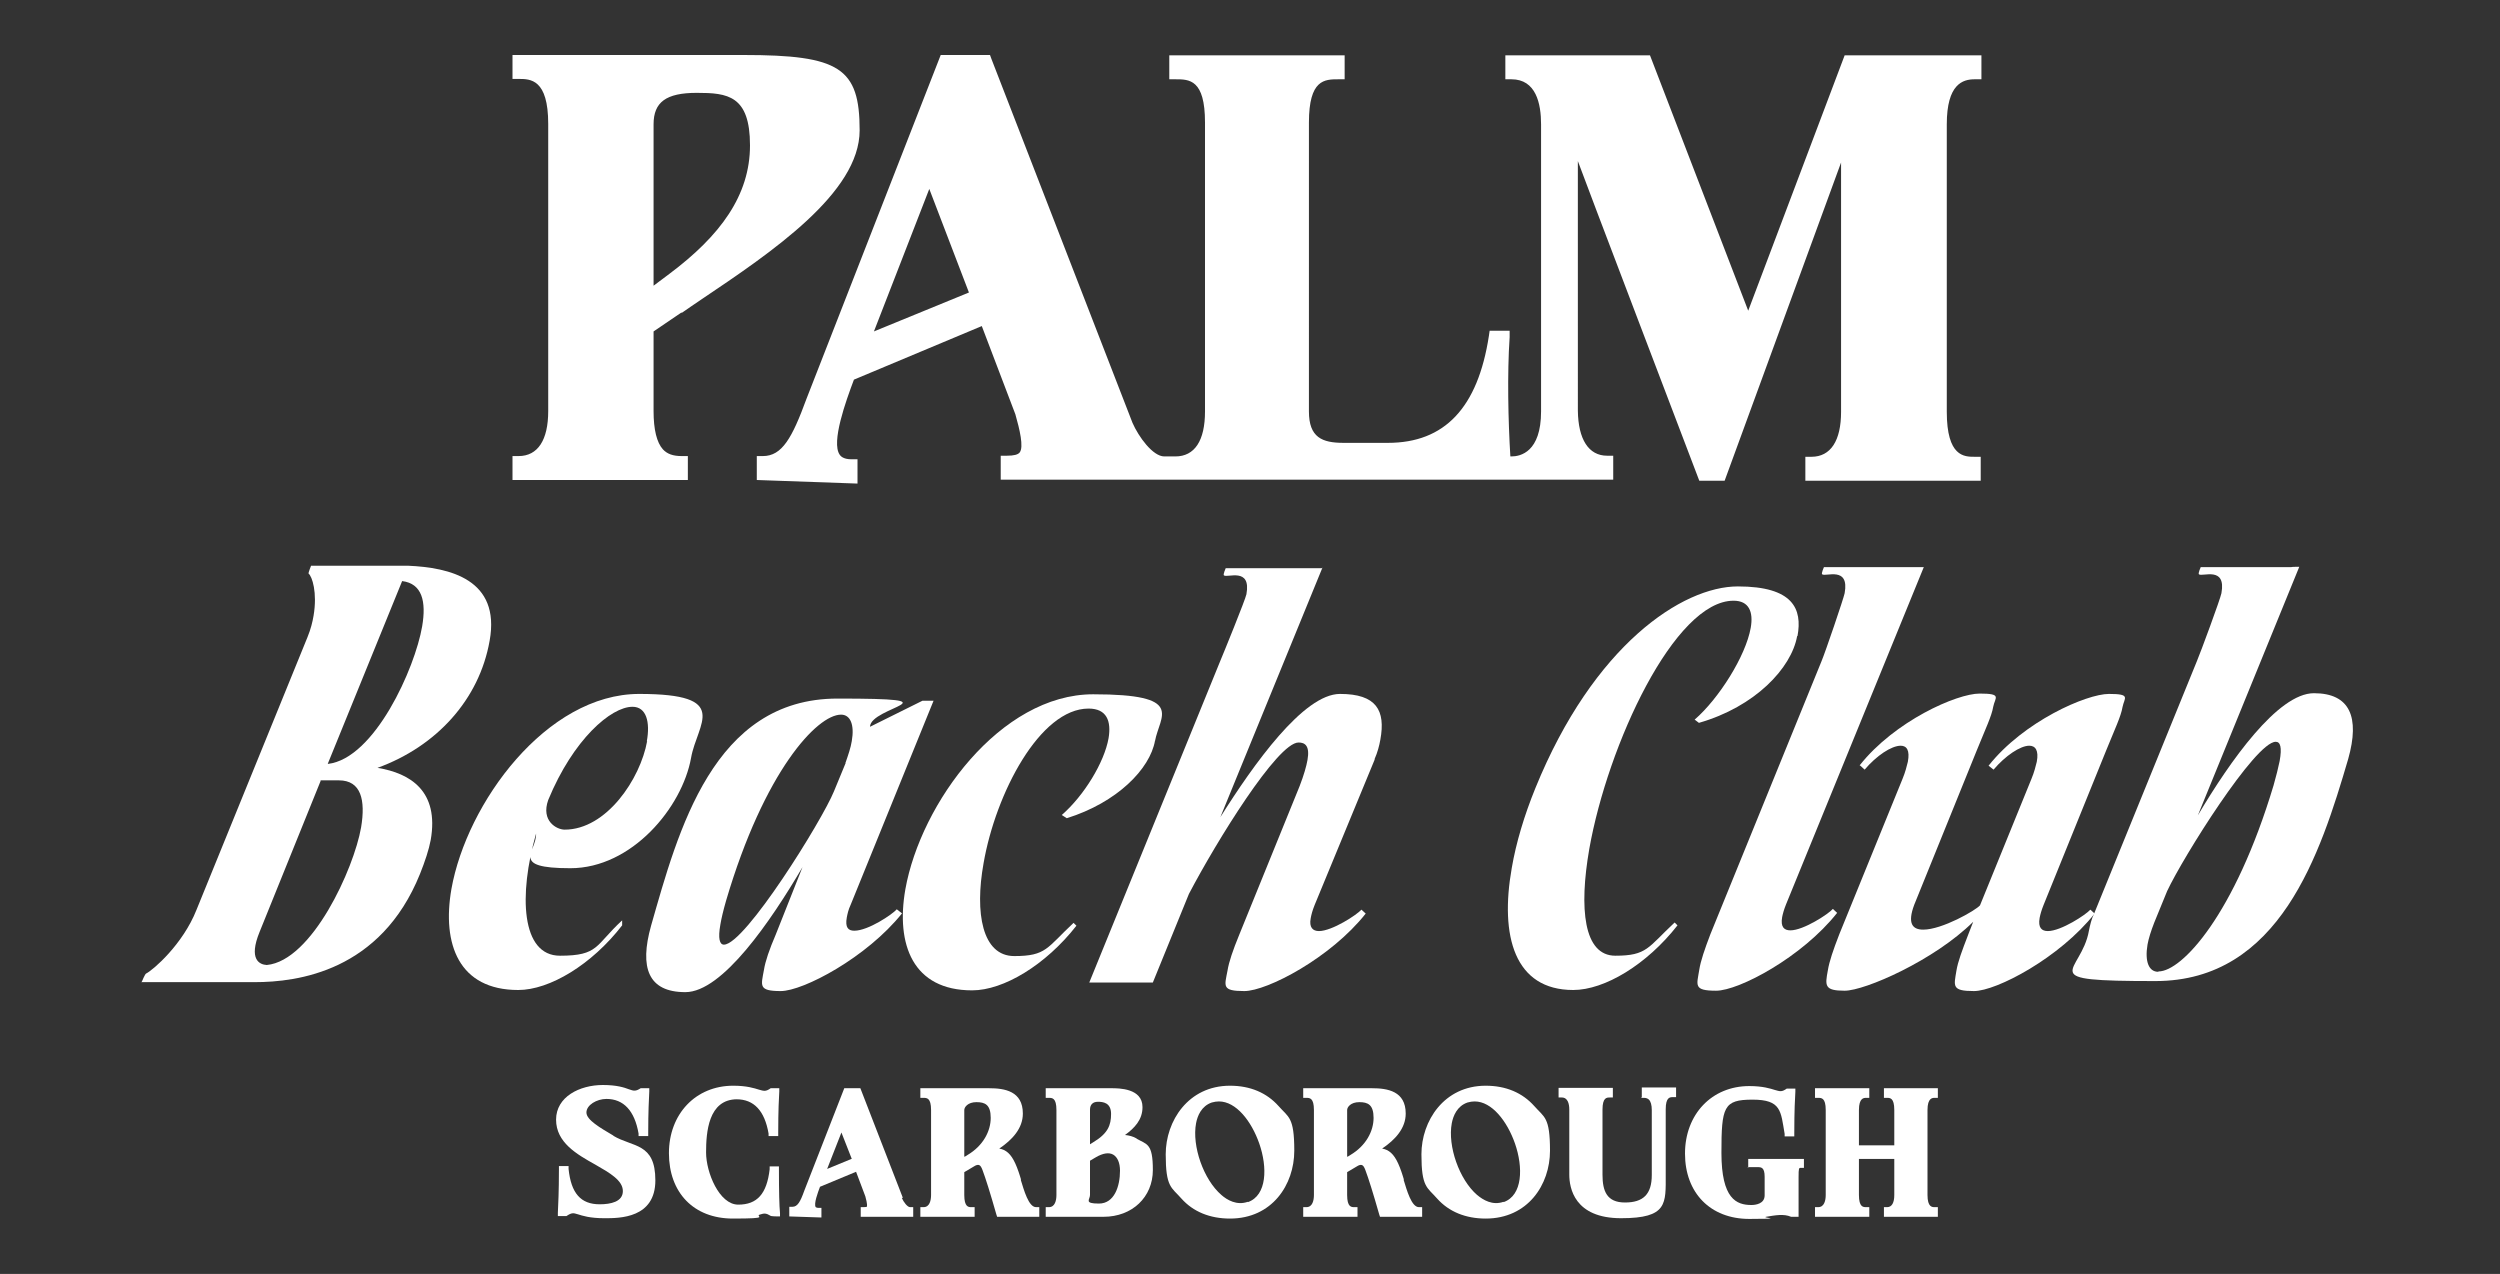 <?xml version="1.0" encoding="UTF-8"?>
<svg xmlns="http://www.w3.org/2000/svg" version="1.1" viewBox="0 0 700 356.7">
  <rect x="0" y="0" width="700" height="356.7" fill="#333333" stroke="none"/>
  <defs>
    <style>
      .cls-1 {
        fill: #fff;
      }
    </style>
  </defs>
  <!-- Generator: Adobe Illustrator 28.6.0, SVG Export Plug-In . SVG Version: 1.2.0 Build 709)  -->
  <g>
    <g id="Layer_1">
      <g>
        <g>
          <path class="cls-1" d="M171.8,318c-3.7-2.2-7.6-4.4-7.6-6.5s2.9-3.8,5.6-3.8c4.8,0,7.9,3.3,9,9.7v.7h2.7v-.9c0-5.9.2-9.6.3-11.6v-.9c0,0-2.2,0-2.2,0h-.2c-1.4.9-1.9.8-3.3.3-1.3-.5-3.4-1.2-7.3-1.2-6.5,0-13.1,3.3-13.1,9.7s5.8,9.7,11,12.6c4,2.3,7.7,4.4,7.7,7.4s-3.4,3.7-6.5,3.7c-5.3,0-8-3.1-8.7-9.9v-.8h-2.7v.9c0,6.2-.2,10.1-.3,12.2v.9c0,0,2.2,0,2.2,0h.2c1.5-1,1.9-.9,3.2-.5,1.3.4,3.3,1.1,7.5,1.1s14.2,0,14.2-10.6-6.3-9.2-11.8-12.5h0Z"/>
          <path class="cls-1" d="M206.2,307.8c4.9,0,7.9,3.2,9,9.6v.7h2.7v-.9c0-6.3.2-10,.3-11.6v-.9c0,0-2.2,0-2.2,0h-.2c-1.4,1-1.9.8-3.3.4-1.3-.4-3.4-1.1-7.2-1.1-10.5,0-18,7.9-18,18.9s6.9,18.3,17.9,18.3,6.1-.6,7.5-1.1c1.3-.4,1.7-.5,3.2.4h.2c0,.1,2.3.1,2.3.1v-.9c-.2-2.1-.3-6-.3-12.2v-.9h-2.6v.8c-.8,6.9-3.5,9.9-8.8,9.9s-9-9-9-14.6.6-14.9,8.7-14.9h0Z"/>
          <path class="cls-1" d="M252.8,335.4l-11.9-30.7h-4.5l-11.2,28.7c-1.1,3.1-1.9,4.5-3.3,4.5h-.9v2.7l9,.3v-2.7h-.9c-.5,0-.6-.2-.7-.2-.6-.9.6-4.1,1.2-5.7l10.1-4.2,2.6,6.9c.6,2.2.5,2.7.4,2.9,0,0-.1.1-.8.1h-.9v2.7h14.7v-2.7h-.9c-.7,0-1.8-1.4-2.3-2.6h0ZM238.4,324.5l-6.8,2.8,4-10.2,2.9,7.4Z"/>
          <path class="cls-1" d="M285.9,330.3c-.3-.9-.5-1.7-.7-2.2-1.2-3.5-2.4-5.3-4.1-6.1-.4-.2-.8-.3-1.3-.4,3.7-2.5,6.6-5.7,6.6-9.8,0-6.3-5.1-7.1-9.5-7.1h-19.2v2.7h.9c.9,0,2.1,0,2.1,3.4v23.8c0,1.5-.4,3.4-2.1,3.4h-.9v2.7h15.2v-2.7h-.9c-.8,0-2,0-2-3.4v-6.4l2.7-1.6c.6-.4,1.1-.5,1.4-.4.4.1.7.6,1,1.4.9,2.4,2.1,6.2,3.9,12.5l.2.6h11.8v-2.7h-.9c-2.1,0-3.4-4.8-4.3-7.7h0ZM270,323.8v-13c0-.8,1-2.2,3.4-2.2s4,.7,4,4.4-2.1,7.8-6.5,10.4l-.8.5h0Z"/>
          <path class="cls-1" d="M318.3,318.8c-1-.6-2.2-.9-3.3-1,2.6-1.9,4.9-4.2,4.9-7.8,0-5.3-6.6-5.3-8.8-5.3h-18.3v2.7h.9c.9,0,2.1,0,2.1,3.4v23.8c0,1.5-.4,3.4-2.1,3.4h-.9v2.7h16.2c8,0,13.8-5.5,13.8-13.1s-1.7-7.1-4.6-8.8h0ZM305.2,325l1.7-1c1.9-1.1,3.6-1.4,4.8-.7,1.2.7,1.9,2.3,1.9,4.5,0,4.4-1.6,9.2-5.9,9.2s-2.5-1.1-2.5-2.4v-9.6h0ZM306,319.9l-.8.5v-9.7c0-1.4.8-2.2,2.2-2.2s3.7.2,3.7,3.4-.9,5.5-5.1,8h0Z"/>
          <path class="cls-1" d="M344.4,304c-11.7,0-18,9.9-18,19.2s1.6,9.2,4.4,12.4c3.3,3.7,8,5.6,13.6,5.6,11.8,0,18-9.5,18-19s-1.6-9.3-4.4-12.5c-3.3-3.7-7.9-5.7-13.6-5.7h0ZM349.4,336.5c-3.1,1.1-5.8-.5-7.4-1.9-5-4.3-8.3-13.7-7.1-20.1.4-2.1,1.5-4.8,4.4-5.8.7-.2,1.4-.3,2-.3,4.8,0,9.1,5.5,11.3,11.8,2.3,6.6,2.2,14.5-3.2,16.4h0Z"/>
          <path class="cls-1" d="M393.1,330.3c-.3-.9-.5-1.7-.7-2.2-1.2-3.5-2.4-5.3-4.1-6.1-.4-.2-.8-.3-1.3-.4,3.7-2.5,6.6-5.7,6.6-9.8,0-6.3-5.1-7.1-9.5-7.1h-19.2v2.7h.9c.9,0,2.1,0,2.1,3.4v23.8c0,1.5-.4,3.4-2.1,3.4h-.9v2.7h15.2v-2.7h-.9c-.8,0-2,0-2-3.4v-6.4l2.7-1.6c.6-.4,1.1-.5,1.4-.4.4.1.7.6,1,1.4.9,2.4,2.1,6.2,3.9,12.5l.2.6h11.8v-2.7h-.9c-2.1,0-3.4-4.8-4.3-7.7h0ZM377.2,323.8v-13c0-.8,1-2.2,3.4-2.2s4,.7,4,4.4-2.1,7.8-6.5,10.4l-.8.5h0Z"/>
          <path class="cls-1" d="M416,304c-11.7,0-18,9.9-18,19.2s1.6,9.2,4.4,12.4c3.3,3.7,8,5.6,13.6,5.6,11.8,0,18-9.5,18-19s-1.6-9.3-4.4-12.5c-3.3-3.7-7.9-5.7-13.6-5.7h0ZM421,336.5c-3.1,1.1-5.7-.5-7.4-1.9-5-4.3-8.3-13.7-7.1-20.1.4-2.1,1.5-4.8,4.4-5.8.7-.2,1.4-.3,2-.3,4.8,0,9.1,5.5,11.3,11.8,2.3,6.6,2.2,14.5-3.2,16.4h0Z"/>
          <path class="cls-1" d="M459.5,307.4h.9c.5,0,1,.2,1.3.5.5.5.8,1.5.8,2.9v18.2c0,5.4-2.4,7.7-7.5,7.7s-6.3-3.2-6.3-7.8v-18.2c0-3.4,1.2-3.4,2-3.4h.9v-2.7h-15.2v2.7h.9c1.7,0,2.1,1.8,2.1,3.4v18.2c0,3.7,1.4,12.2,14.5,12.2s12.5-4.1,12.5-12.3v-18.2c0-3.4,1.2-3.4,2-3.4h.9v-2.7h-9.6v2.7h0Z"/>
          <path class="cls-1" d="M489.3,326.8h2.8c1,0,2,0,2,2.7v5.2c0,2.4-2.6,2.7-3.7,2.7-4.2,0-8.4-1.7-8.4-14.6s.6-14.9,8.7-14.9,7.9,3.2,9,9.6v.7h2.7v-.9c0-6.3.2-10,.3-11.6v-.9c0,0-2.2,0-2.2,0h-.2c-1.4,1-1.9.8-3.3.4-1.3-.4-3.4-1.1-7.2-1.1-10.5,0-18,7.9-18,18.9s7.1,18.3,18,18.3,3.2-.3,4.7-.6c2.5-.4,4.9-.9,7,0h2.1c0,0,0-11.1,0-11.1,0-2.5.1-2.6.6-2.6h.9v-2.5h-15.6v2.5h0Z"/>
          <path class="cls-1" d="M541.7,307.4h.9v-2.7h-15.1v2.7h.9c.8,0,2,0,2,3.4v9.9h-9.9v-9.9c0-3.4,1.4-3.4,2-3.4h.9v-2.7h-15.2v2.7h.9c.9,0,2.1,0,2.1,3.4v23.8c0,1.5-.4,3.4-2.1,3.4h-.9v2.7h15.2v-2.7h-.9c-.8,0-2,0-2-3.4v-10.1h9.9v10.1c0,2.2-.7,3.4-2,3.4h-.9v2.7h15.1v-2.7h-.9c-.7,0-2,0-2-3.4v-23.8c0-3.4,1.4-3.4,2-3.4Z"/>
        </g>
        <g>
          <path class="cls-1" d="M190.9,87.6c1.7-1.2,3.5-2.4,5.4-3.7,19.8-13.3,44.4-29.9,44.4-47.4s-5.6-21.1-32.5-21.1h-64.7v6.7h1.7c3.3,0,8.3,0,8.3,12.6v80.4c0,8.1-2.9,12.6-8.3,12.6h-1.7v6.7h49.1v-6.7h-1.7c-2.5,0-4.1-.6-5.3-1.9-1.7-1.9-2.6-5.5-2.6-10.7v-22.3l7.8-5.3h0ZM183,34.8c0-6.2,3.5-8.8,12.1-8.8s14.9.7,14.9,14.7-8.3,25.3-22.6,36l-4.4,3.3v-45.3h0Z"/>
          <path class="cls-1" d="M553.1,22.2h1.7v-6.7h-38.3l-27,71.5-27.5-71.5h-40.5v6.7h1.7c6.9,0,8.3,6.8,8.3,12.6v80.4c0,11.4-5.8,12.6-8.3,12.6h-.3c-.6-9.9-.9-23.1-.2-33.4v-1.8c.1,0-5.6,0-5.6,0l-.2,1.4c-3.1,20.2-12.4,30-28.3,30h-12.4c-6,0-9.7-1.5-9.7-8.8V34.3c0-12.1,4.4-12.1,8.3-12.1h1.7v-6.7h-49.1v6.7h1.7c3.9,0,8.3,0,8.3,12.1v80.9c0,8.2-2.9,12.6-8.3,12.6h-3.1c-3.2,0-7.2-5.5-8.9-9.4l-39.5-101.9-.4-1.1h-13.8l-37.6,96.3c-4,10.9-6.8,16-12.2,16h-1.7v6.7l28.2,1v-6.8h-1.7c-2.4,0-3.1-1-3.3-1.3-2.4-3.5,1.7-14.9,4-21l35.8-15,9.4,24.7c1.2,4.2,2.4,9.2,1.2,10.7-.5.6-1.6.9-3.6.9h-1.7v6.7h171.5v-6.7h-1.7c-5.2,0-8.1-4.6-8.2-12.6V45.1c-.1,0,34,89.5,34,89.5h7.1l32.6-89.1v69.8c0,8.1-2.9,12.6-8.3,12.6h-1.7v6.7h49.1v-6.7h-1.7c-2.9,0-7.8,0-7.8-12.6V34.8c0-11.3,4.5-12.6,7.8-12.6h0ZM271.3,81.9l-26.6,10.9,15.5-39.9,11.1,29Z"/>
        </g>
        <g>
          <g>
            <path class="cls-1" d="M370.3,158.9l-28.6,69.9c9.3-14.8,23.3-34.5,33.5-34.5s12.8,4.6,11.3,12.8c-.3,1.7-.8,3.6-1.6,5.4v.2s-16.8,40.7-16.8,40.7c-.6,1.5-.9,2.6-1.1,3.7-.5,2.6.6,3.6,2.3,3.6,3.7,0,10.7-4.6,11.9-6l1.2,1.1c-9.8,12.4-27.6,21.7-34,21.7s-5.5-1.4-4.7-5.7c.4-2.5,1.5-5.7,3.3-10.1l16.9-41.6c1.2-3.1,1.9-5.6,2.2-7.3.7-4-.7-4.9-2.5-4.9-5.9,0-23,27.7-30.7,42.4l-10.1,24.8h-17.8l36.5-89.6c1.1-2.6,7.2-17.6,7.5-19.1,1.4-7.7-5.4-4.5-6.3-5.3-.3-.2.5-2,.5-2h24.6c0,0,2.3,0,2.3,0h0Z"/>
            <path class="cls-1" d="M39.7,274.9s.9-2.2,1.2-2.3c2-1,10.3-8.2,14.1-17.8l31.1-76.4c.9-2.2,1.4-4.2,1.7-6,1.1-6.5-.4-11-1.4-11.8-.1-.2.7-2.2.7-2.2h27.1c11.7.5,26,3.8,22.9,21-2.9,16.5-14.9,29.6-31.4,35.6,9.2,1.5,17.3,6.5,14.9,20.2-.5,2.7-1.6,6-3,9.5-11,27.3-34.3,30.3-46.3,30.3h-31.8,0ZM89.8,218.6l-17.1,42.3c-3.2,7.8,0,9.2,2,9.3,12.7-1.2,24.4-27,26.4-38.5,1.3-7.7,0-13.2-6.2-13.2h-5.2ZM91.8,213.9c13.1-1.5,24.4-26.8,26.4-38.5,1.2-7,0-12-5.6-12.7l-20.8,51.1Z"/>
            <path class="cls-1" d="M145.1,277.2c-16.6,0-21.4-12.8-18.7-28.3,4.3-24.1,26.6-54.6,52.6-54.6s16.2,8.2,14.5,17.9c-2.5,13.9-16.6,30.9-33.8,30.9s-9.4-4.6-9.6-9.7c-4.9,17.2-4.2,34.2,6.7,34.2s9.8-2.9,17.4-9.9v1.4c-8.5,11-20.3,18.1-29.1,18.1h0ZM181.1,207.6c1-5.4-.1-9.7-4-9.7-6,0-16.6,9.1-23.6,26.1-2.1,5.9,2.4,8.3,4.6,8.3,11.7,0,21.2-14.2,23.1-24.8h0Z"/>
            <path class="cls-1" d="M252.6,255.7c-9.9,12.4-27.7,21.8-34,21.8s-5.5-1.5-4.7-5.9c.4-2.5,1.5-5.7,3.3-9.9l7.5-18.9c-8.8,15-22.4,35-32.8,35s-12.9-6.8-9.6-18.6c7.6-26.6,17.4-63.6,52.2-63.6s9.2,2.2,9.1,7.9l14.7-7.3h3.1l-23.2,57.1c-.7,1.5-.9,2.6-1.1,3.6-.5,2.8.4,3.7,2.1,3.7,3.9,0,10.7-4.6,11.9-6l1.4,1.1h0ZM236.7,213.5v.2c.8-2.3,1.5-4.3,1.8-6.2.8-4.6-.4-7.4-3-7.4-6.7,0-21.5,15.8-32.2,52.1-.8,2.8-1.3,4.9-1.6,6.7-.7,3.9-.2,5.6,1,5.6,5.9,0,27.5-34.8,30.8-42.9l3.3-8h0Z"/>
            <path class="cls-1" d="M323.4,207.4c-1.4,7.9-10.6,17.3-24.7,21.7l-1.4-.9c6.2-5.4,11.9-14.7,13.1-21.5.8-4.8-.5-8.3-5.6-8.3-13.6,0-26,23.7-29.4,43.3-2.5,13.9-.4,26,8.6,26s9.1-2.3,16.6-9.3l.8.8c-8.6,11-20.4,18.1-29.2,18.1-16.6,0-21.4-12.8-18.7-28.3,4.3-24.1,26.6-54.6,52.6-54.6s18.6,6,17.3,13.1h0Z"/>
          </g>
          <g>
            <path class="cls-1" d="M643.8,158.7l-28.4,69.6c9-15.2,22.4-34.2,32.5-34.2s12.9,6.7,9.6,18.4c-7.8,26.6-19.2,62.2-54,62.2s-20.7-2-18.6-14.1c.3-1.5.7-3.3,1.5-4.9l28.7-70.5c1.1-2.6,6.6-17.5,6.9-19.1,1.4-7.7-5.4-4.5-6.3-5.3-.3-.2.5-2,.5-2h25.3c0-.1,2.3-.1,2.3-.1h0ZM604.4,272c6.5,0,21.3-15.8,32.2-52.1.8-2.8,1.3-4.9,1.7-6.8.7-3.9.2-5.4-1.1-5.4-5.7,0-25.9,32.2-30.4,41.8l-3.6,8.8c-.9,2.3-1.6,4.5-1.9,6.2-.8,4.8.4,7.6,3,7.6h0Z"/>
            <path class="cls-1" d="M503.2,178.1c-1.6,9-11.8,19.8-27.5,24.3l-1.2-.9c6.8-5.9,14.3-17.8,15.7-25.7.8-4.5-.5-7.6-4.8-7.6-16.5,0-35.2,40.2-40.4,69.5-2.9,16.7-1.6,29.9,7.3,29.9s9.1-2.3,16.6-9.3l.8.8c-8.6,11-20.4,18.1-29.2,18.1-16.4,0-20.6-15-17.2-34.2,1.2-7,3.5-14.7,6.6-22.3,16.3-40.1,41.2-56.5,56.7-56.5s18.1,6.3,16.7,13.9h0Z"/>
            <path class="cls-1" d="M538.7,158.7l-38.6,94.5c-.6,1.5-.9,2.6-1.1,3.6-.5,2.8.6,3.7,2.3,3.7,3.7,0,10.7-4.6,11.9-6l1.2,1.1c-9.8,12.4-27.5,21.8-33.9,21.8s-5.4-1.5-4.7-5.9c.4-2.5,1.5-5.7,3.1-9.9l31.1-76.4c1.1-2.6,6.2-17.6,6.5-19.1,1.4-7.7-5.4-4.5-6.3-5.3-.3-.2.5-2,.5-2h25.6c0,0,2.3,0,2.3,0h0Z"/>
            <path class="cls-1" d="M520.7,214.3c9.8-12.4,27.2-20.1,33.6-20.1s4.3,1.1,3.8,3.7c-.4,2.5-2.2,6.3-4.6,12.2l-17.5,43.2c-2,5.3-.5,7,2.5,7,5.3,0,14.7-5.4,15.9-6.8l14.4-35.4c.8-1.9,1.2-3.6,1.5-4.8.6-3.2-.4-4.5-2.1-4.5-2.5,0-6.7,2.8-10,6.7l-1.4-1.1c9.8-12.4,27.4-20.1,33.7-20.1s4.3,1.1,3.8,3.7c-.4,2.5-2.2,6.3-4.6,12.2l-17.5,43.2c-.6,1.5-.9,2.6-1.1,3.6-.5,2.8.6,3.7,2.3,3.7,3.7,0,10.7-4.6,11.9-6l1.2,1.1c-9.8,12.4-27.5,21.7-33.8,21.7s-5.6-1.4-4.9-5.7c.4-2.5,1.6-5.7,3.3-10.1l1.4-3.6c-10.9,10.8-30.3,19.3-36,19.3s-5.5-1.4-4.7-5.7c.4-2.5,1.5-5.7,3.2-10.1l17.7-43.5c.8-1.9,1.2-3.6,1.5-4.8.6-3.2-.3-4.5-2-4.5-2.6,0-6.8,2.8-10.1,6.7l-1.2-1.1h0Z"/>
          </g>
        </g>
      </g>
    </g>
  </g>
</svg>